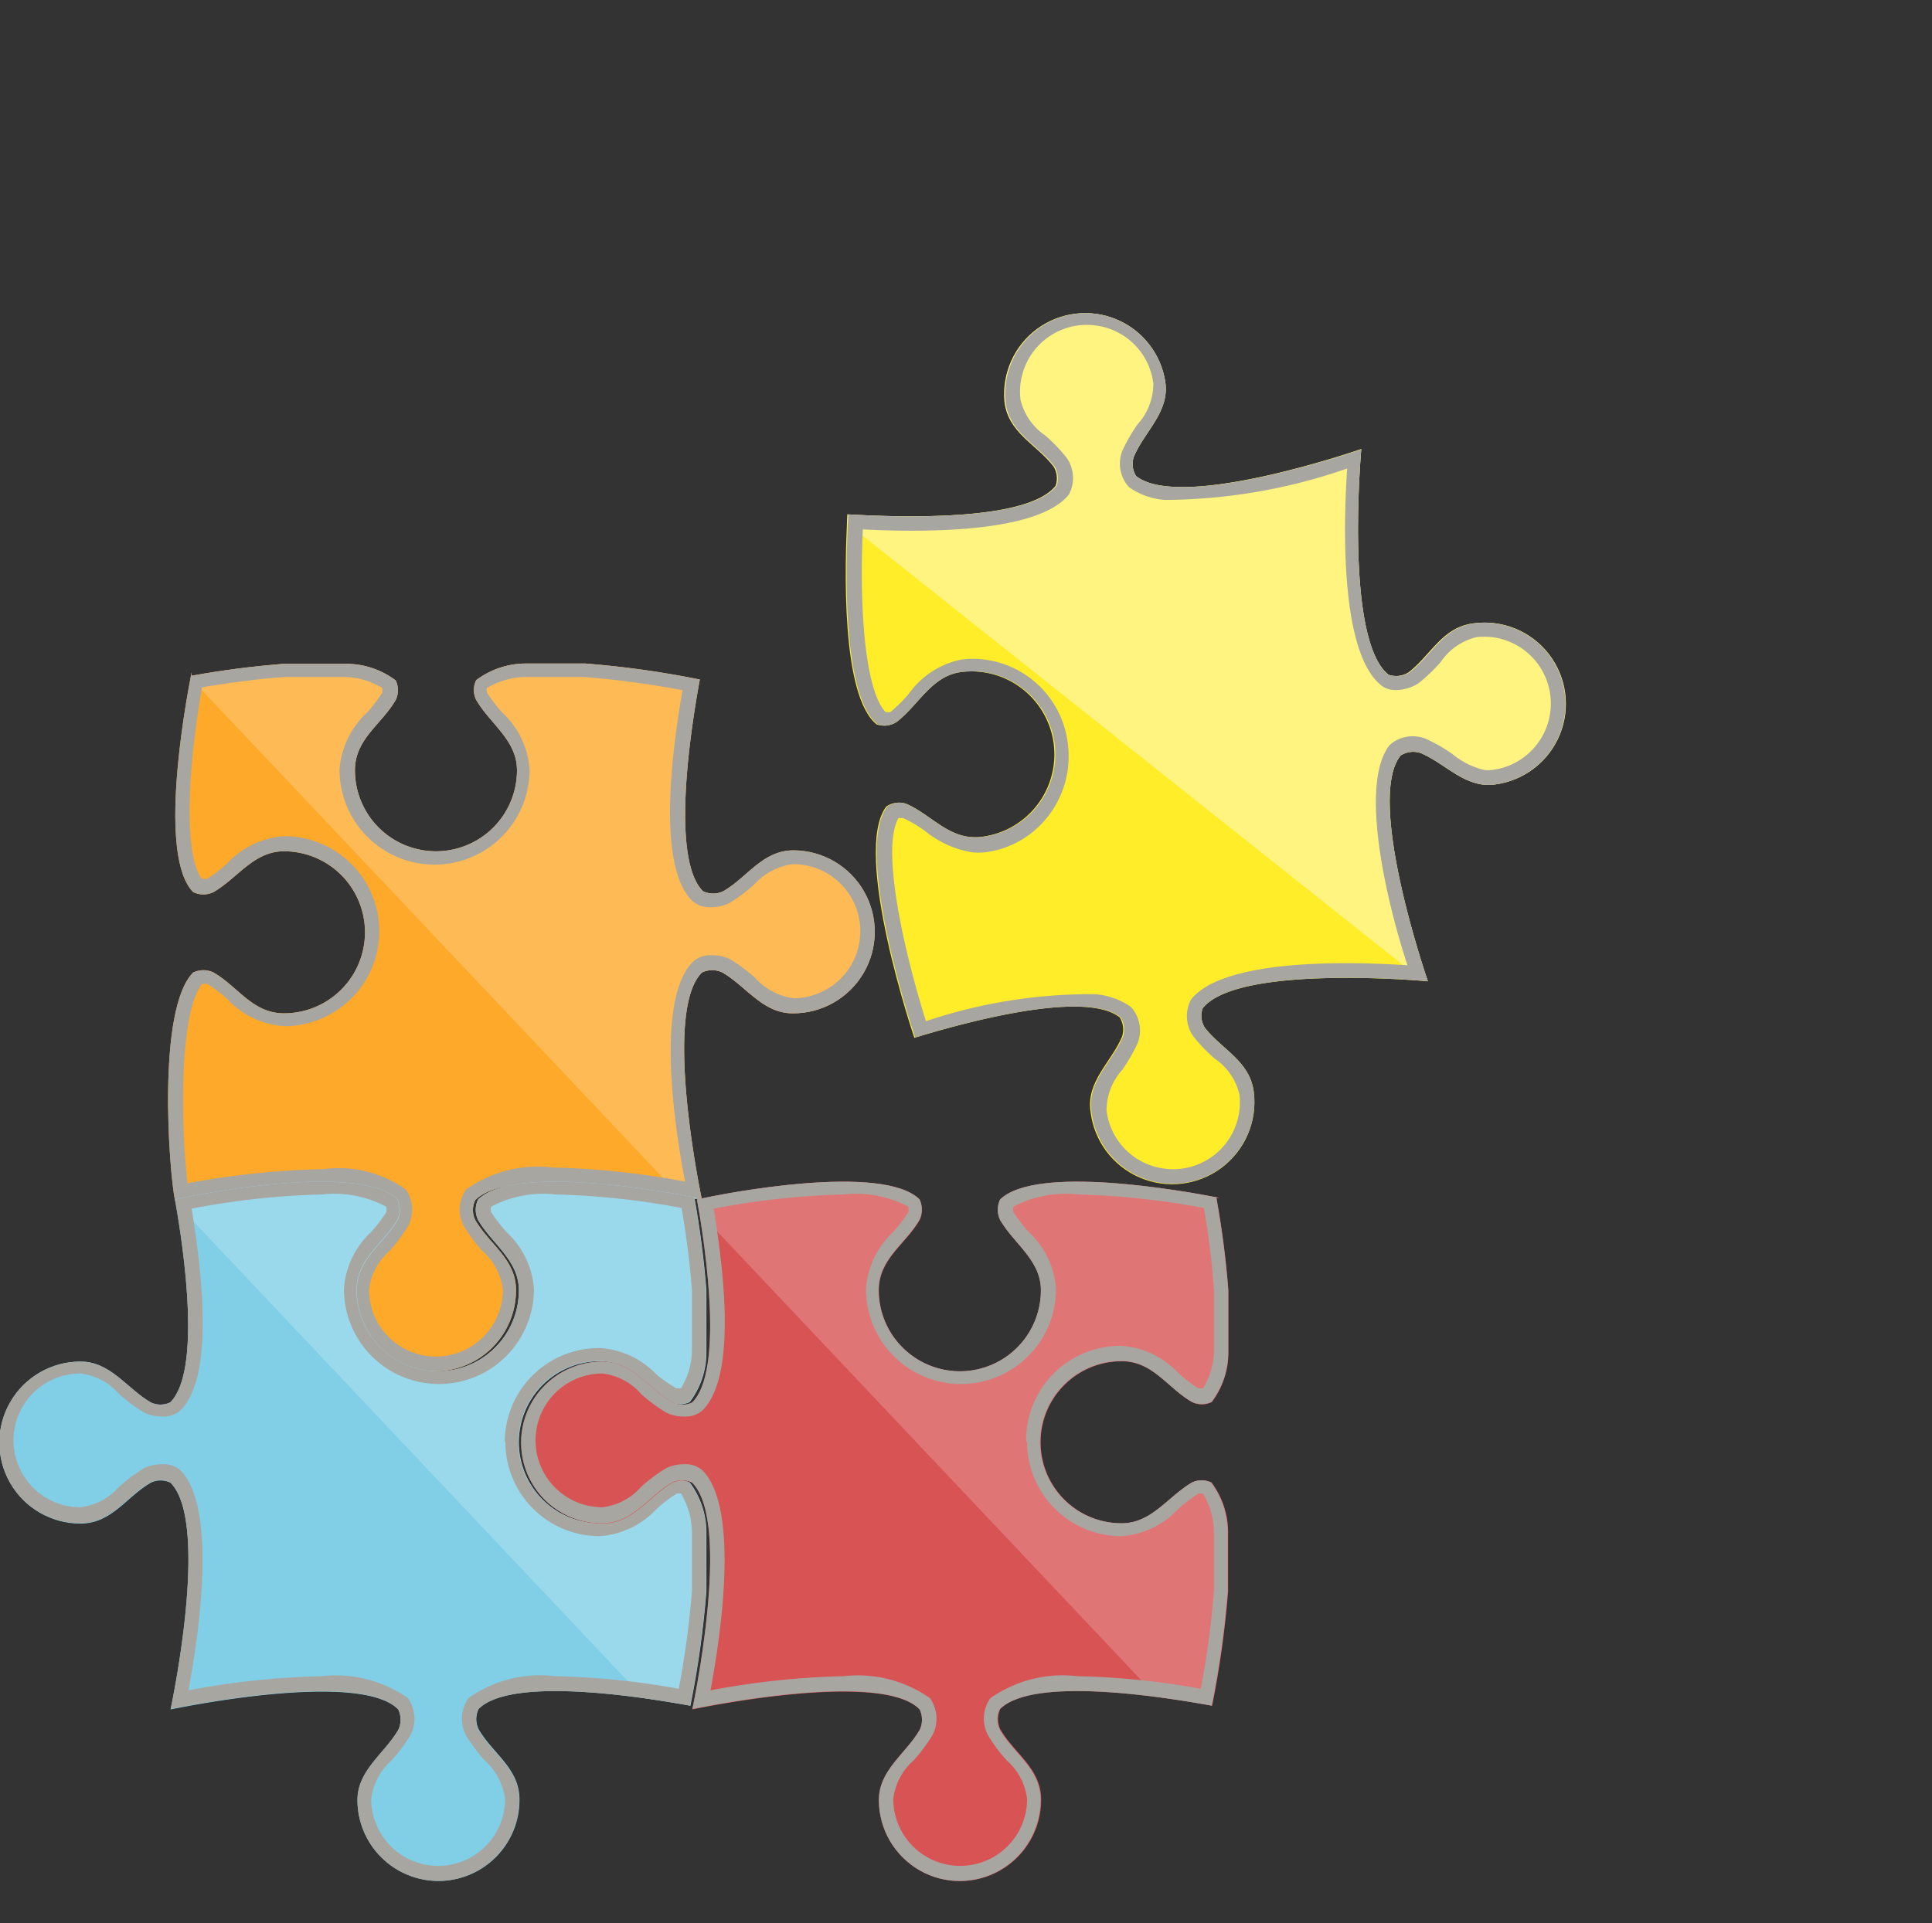 <svg xmlns="http://www.w3.org/2000/svg" xmlns:xlink="http://www.w3.org/1999/xlink" viewBox="0 0 61.51 61.24">
  <rect x="0" y="0" width="61.51" height="61.24" fill="#333333" stroke="none"/>
  <defs>
    <style>
      .cls-1 {
        fill: none;
      }

      .cls-2 {
        isolation: isolate;
      }

      .cls-3 {
        clip-path: url(#clip-path);
      }

      .cls-4 {
        fill: #fea929;
      }

      .cls-13, .cls-5 {
        fill: #fff;
      }

      .cls-5 {
        opacity: 0.2;
      }

      .cls-6 {
        fill: #a8a6a1;
        mix-blend-mode: multiply;
      }

      .cls-7 {
        clip-path: url(#clip-path-2);
      }

      .cls-8 {
        fill: #81cfe6;
      }

      .cls-9 {
        clip-path: url(#clip-path-3);
      }

      .cls-10 {
        fill: #d85354;
      }

      .cls-11 {
        clip-path: url(#clip-path-4);
      }

      .cls-12 {
        fill: #ffed29;
      }

      .cls-13 {
        opacity: 0.4;
      }
    </style>
    <clipPath id="clip-path" transform="translate(-372.08 -138.21)">
      <path class="cls-1" d="M397.35,165.29c-1,0-1.46.85-2.24,1.3a0.74,0.74,0,0,1-.65,0c-1.05-1.05-.37-5.27-0.1-6.74a30.09,30.09,0,0,0-3.65-.51h-1.89a2.64,2.64,0,0,0-1.58.53,0.72,0.72,0,0,0,0,.63c0.45,0.77,1.3,1.28,1.3,2.24a2.58,2.58,0,0,1-5.16,0c0-1,.85-1.46,1.3-2.24a0.73,0.73,0,0,0,0-.62,2.62,2.62,0,0,0-1.56-.53h-2a29.24,29.24,0,0,0-2.94.38l0-.11c-0.23,1.17-1.07,5.86.05,7a0.74,0.74,0,0,0,.65,0c0.77-.45,1.28-1.3,2.24-1.3a2.58,2.58,0,0,1,0,5.16c-1,0-1.46-.85-2.24-1.3a0.75,0.75,0,0,0-.65,0c-1.16,1.16-.77,6.31-0.58,7.25,1.68-.3,6-1,7,0a0.73,0.73,0,0,1,0,.63c-0.45.77-1.3,1.28-1.3,2.24a2.58,2.58,0,0,0,5.16,0c0-1-.85-1.46-1.3-2.24a0.72,0.72,0,0,1,0-.63c1.28-1.28,7.22,0,7.22,0s-1.28-6,0-7.25a0.75,0.75,0,0,1,.65,0c0.77,0.45,1.28,1.3,2.24,1.3A2.58,2.58,0,0,0,397.35,165.29Z"/>
    </clipPath>
    <clipPath id="clip-path-2" transform="translate(-372.08 -138.21)">
      <path class="cls-1" d="M388.62,195.52c0-1-.85-1.46-1.3-2.24a0.75,0.75,0,0,1,0-.65c1.05-1.05,5.27-.37,6.74-0.1a30.28,30.28,0,0,0,.51-3.65V187a2.66,2.66,0,0,0-.53-1.58,0.72,0.72,0,0,0-.62,0c-0.77.45-1.28,1.3-2.24,1.3a2.58,2.58,0,0,1,0-5.16c1,0,1.46.85,2.24,1.3a0.72,0.72,0,0,0,.62,0,2.62,2.62,0,0,0,.53-1.56v-2a29.45,29.45,0,0,0-.38-2.94l0.11,0c-1.17-.23-5.86-1.07-7,0.05a0.75,0.75,0,0,0,0,.65c0.45,0.77,1.3,1.28,1.3,2.24a2.58,2.58,0,0,1-5.16,0c0-1,.85-1.46,1.3-2.24a0.76,0.76,0,0,0,0-.65c-1.16-1.16-6.15-.22-7.09,0,0.3,1.68.84,5.47-.15,6.46a0.72,0.72,0,0,1-.62,0c-0.77-.45-1.28-1.3-2.24-1.3a2.58,2.58,0,0,0,0,5.16c1,0,1.46-.85,2.24-1.3a0.72,0.72,0,0,1,.63,0c1.28,1.28,0,7.22,0,7.22s6-1.28,7.25,0a0.76,0.76,0,0,1,0,.65c-0.45.77-1.3,1.28-1.3,2.24A2.58,2.58,0,1,0,388.62,195.52Z"/>
    </clipPath>
    <clipPath id="clip-path-3" transform="translate(-372.08 -138.21)">
      <path class="cls-1" d="M405.23,195.52c0-1-.85-1.46-1.3-2.24a0.76,0.76,0,0,1,0-.65c1.05-1.05,5.27-.37,6.74-0.1a30.34,30.34,0,0,0,.51-3.65V187a2.65,2.65,0,0,0-.53-1.58,0.72,0.72,0,0,0-.62,0c-0.77.45-1.28,1.3-2.24,1.3a2.58,2.58,0,0,1,0-5.16c1,0,1.46.85,2.24,1.3a0.72,0.72,0,0,0,.63,0,2.62,2.62,0,0,0,.53-1.56v-2a28.91,28.91,0,0,0-.38-2.94l0.11,0c-1.17-.23-5.86-1.07-7,0.05a0.76,0.76,0,0,0,0,.65c0.45,0.77,1.3,1.28,1.3,2.24a2.58,2.58,0,1,1-5.16,0c0-1,.85-1.46,1.3-2.24a0.76,0.76,0,0,0,0-.65c-1.16-1.16-6.15-.22-7.09,0,0.3,1.68.84,5.47-.15,6.46a0.72,0.72,0,0,1-.63,0c-0.77-.45-1.28-1.3-2.24-1.3a2.58,2.58,0,0,0,0,5.16c1,0,1.46-.85,2.24-1.3a0.73,0.73,0,0,1,.63,0c1.28,1.28,0,7.22,0,7.22s6-1.28,7.24,0a0.76,0.76,0,0,1,0,.65c-0.45.77-1.3,1.28-1.3,2.24A2.58,2.58,0,1,0,405.23,195.52Z"/>
    </clipPath>
    <clipPath id="clip-path-4" transform="translate(-372.08 -138.21)">
      <path class="cls-1" d="M419,158.06c-1,.12-1.35,1-2.07,1.56a0.75,0.75,0,0,1-.64.08c-1.42-1.12-.87-7.19-0.87-7.19s-5.75,2-7.17.86a0.72,0.72,0,0,1-.07-0.62c0.35-.82,1.14-1.42,1-2.38a2.58,2.58,0,0,0-5.12.62c0.11,1,1,1.35,1.56,2.07a0.72,0.72,0,0,1,.07.62c-0.91,1.16-5.08,1-6.63.91-0.09,1.63-.21,5.77.93,6.69a0.73,0.73,0,0,0,.64-0.08c0.71-.55,1.11-1.47,2.06-1.59a2.64,2.64,0,0,1,.63,5.25c-1,.12-1.56-0.69-2.38-1.05a0.73,0.73,0,0,0-.64.08c-1.11,1.45.88,7.34,0.89,7.37,1.57-.48,5.41-1.54,6.54-0.65a0.73,0.73,0,0,1,.07.62c-0.35.82-1.14,1.42-1,2.38A2.58,2.58,0,0,0,412,173c-0.12-1-1-1.35-1.56-2.06a0.72,0.72,0,0,1-.07-0.62c1.12-1.42,7.17-.86,7.17-0.86s-2-5.77-.87-7.19a0.75,0.75,0,0,1,.64-0.08c0.82,0.35,1.43,1.14,2.38,1A2.58,2.58,0,1,0,419,158.06Z"/>
    </clipPath>
  </defs>
  <title>pazzle</title>
  <g class="cls-2">
    <g id="Layer_1" data-name="Layer 1">
      <g>
        <g class="cls-3">
          <path class="cls-4" d="M397.35,165.29c-1,0-1.46.85-2.24,1.3a0.74,0.74,0,0,1-.65,0c-1.05-1.05-.37-5.27-0.1-6.74a30.09,30.09,0,0,0-3.65-.51h-1.89a2.64,2.64,0,0,0-1.58.53,0.72,0.72,0,0,0,0,.63c0.45,0.77,1.3,1.28,1.3,2.24a2.58,2.58,0,0,1-5.16,0c0-1,.85-1.46,1.3-2.24a0.73,0.73,0,0,0,0-.62,2.62,2.62,0,0,0-1.56-.53h-2a29.24,29.24,0,0,0-2.94.38l0-.11c-0.23,1.17-1.07,5.86.05,7a0.74,0.74,0,0,0,.65,0c0.77-.45,1.28-1.3,2.24-1.3a2.58,2.58,0,0,1,0,5.16c-1,0-1.46-.85-2.24-1.3a0.75,0.75,0,0,0-.65,0c-1.16,1.16-.77,6.31-0.58,7.25,1.68-.3,6-1,7,0a0.73,0.73,0,0,1,0,.63c-0.45.77-1.3,1.28-1.3,2.24a2.58,2.58,0,0,0,5.16,0c0-1-.85-1.46-1.3-2.24a0.72,0.72,0,0,1,0-.63c1.28-1.28,7.22,0,7.22,0s-1.28-6,0-7.25a0.75,0.75,0,0,1,.65,0c0.77,0.45,1.28,1.3,2.24,1.3A2.58,2.58,0,0,0,397.35,165.29Z" transform="translate(-372.08 -138.21)"/>
          <polygon class="cls-5" points="0.18 15.37 26.18 42.88 38.75 27.63 12.79 4.65 0.18 15.37"/>
          <path class="cls-6" d="M397.35,165.29c-1,0-1.46.85-2.24,1.3a0.74,0.74,0,0,1-.65,0c-1.05-1.05-.37-5.27-0.1-6.74a30.09,30.09,0,0,0-3.65-.51h-1.89a2.64,2.64,0,0,0-1.58.53,0.72,0.72,0,0,0,0,.63c0.45,0.77,1.3,1.28,1.3,2.24a2.58,2.58,0,0,1-5.16,0c0-1,.85-1.46,1.3-2.24a0.73,0.73,0,0,0,0-.62,2.62,2.62,0,0,0-1.56-.53h-2a29.24,29.24,0,0,0-2.94.38l0-.11c-0.23,1.17-1.07,5.86.05,7a0.74,0.74,0,0,0,.65,0c0.77-.45,1.28-1.3,2.24-1.3a2.58,2.58,0,0,1,0,5.16c-1,0-1.46-.85-2.24-1.3a0.75,0.75,0,0,0-.65,0c-1.16,1.16-.77,6.31-0.58,7.25,1.68-.3,6-1,7,0a0.73,0.73,0,0,1,0,.63c-0.45.77-1.3,1.28-1.3,2.24a2.58,2.58,0,0,0,5.16,0c0-1-.85-1.46-1.3-2.24a0.72,0.72,0,0,1,0-.63c1.28-1.28,7.22,0,7.22,0s-1.28-6,0-7.25a0.75,0.75,0,0,1,.65,0c0.77,0.45,1.28,1.3,2.24,1.3A2.58,2.58,0,0,0,397.35,165.29Zm0,4.71a2,2,0,0,1-1.23-.65,5.35,5.35,0,0,0-.79-0.59,1.29,1.29,0,0,0-.59-0.13,0.82,0.82,0,0,0-.6.21c-1.19,1.19-.59,5.23-0.25,7a25.58,25.58,0,0,0-4.21-.45,3.93,3.93,0,0,0-2.76.7,1.12,1.12,0,0,0-.07,1.17,5.25,5.25,0,0,0,.59.79,1.94,1.94,0,0,1,.65,1.23,2.13,2.13,0,1,1-4.26,0,1.94,1.94,0,0,1,.65-1.23,5.26,5.26,0,0,0,.59-0.79,1.12,1.12,0,0,0-.07-1.17,3.7,3.7,0,0,0-2.61-.65,27.18,27.18,0,0,0-4.34.45c-0.19-1.54-.31-5.4.47-6.35h0l0.16,0a4.78,4.78,0,0,1,.64.49,2.73,2.73,0,0,0,1.81.86,3,3,0,1,0,0-6.05,2.73,2.73,0,0,0-1.81.86,4.56,4.56,0,0,1-.65.5h-0.16c-0.53-.67-0.52-3.07,0-6.1,0.7-.12,1.66-0.26,2.63-0.33h1.93a2.36,2.36,0,0,1,1.18.35,0.56,0.56,0,0,1,0,.15,4.87,4.87,0,0,1-.49.64,2.73,2.73,0,0,0-.87,1.81,3,3,0,0,0,6.05,0,2.73,2.73,0,0,0-.86-1.81,4.61,4.61,0,0,1-.5-0.65,0.48,0.48,0,0,1,0-.14,2.47,2.47,0,0,1,1.25-.35h1.85a29.11,29.11,0,0,1,3.13.42c-0.39,2.22-.77,5.63.3,6.7a0.81,0.81,0,0,0,.6.21,1.29,1.29,0,0,0,.59-0.13,5.27,5.27,0,0,0,.79-0.59,2,2,0,0,1,1.23-.65A2.13,2.13,0,0,1,397.35,170Z" transform="translate(-372.08 -138.21)"/>
        </g>
        <g class="cls-7">
          <path class="cls-8" d="M388.62,195.52c0-1-.85-1.46-1.3-2.24a0.75,0.75,0,0,1,0-.65c1.05-1.05,5.27-.37,6.74-0.1a30.28,30.28,0,0,0,.51-3.65V187a2.66,2.66,0,0,0-.53-1.58,0.72,0.72,0,0,0-.62,0c-0.77.45-1.28,1.3-2.24,1.3a2.58,2.58,0,0,1,0-5.16c1,0,1.46.85,2.24,1.3a0.72,0.72,0,0,0,.62,0,2.62,2.62,0,0,0,.53-1.56v-2a29.45,29.45,0,0,0-.38-2.94l0.11,0c-1.17-.23-5.86-1.07-7,0.05a0.75,0.75,0,0,0,0,.65c0.45,0.77,1.3,1.28,1.3,2.24a2.58,2.58,0,0,1-5.16,0c0-1,.85-1.46,1.3-2.24a0.76,0.76,0,0,0,0-.65c-1.16-1.16-6.15-.22-7.09,0,0.3,1.68.84,5.47-.15,6.46a0.72,0.72,0,0,1-.62,0c-0.77-.45-1.28-1.3-2.24-1.3a2.58,2.58,0,0,0,0,5.16c1,0,1.46-.85,2.24-1.3a0.72,0.72,0,0,1,.63,0c1.28,1.28,0,7.22,0,7.22s6-1.28,7.25,0a0.76,0.76,0,0,1,0,.65c-0.45.77-1.3,1.28-1.3,2.24A2.58,2.58,0,1,0,388.62,195.52Z" transform="translate(-372.08 -138.21)"/>
          <polygon class="cls-5" points="0 32.38 25.99 59.89 38.57 44.64 12.61 21.66 0 32.38"/>
          <path class="cls-6" d="M391.17,181.55c1,0,1.46.85,2.24,1.3a0.72,0.72,0,0,0,.62,0,2.62,2.62,0,0,0,.53-1.56v-2a29.45,29.45,0,0,0-.38-2.94l0.11,0c-1.17-.23-5.86-1.07-7,0.05a0.75,0.75,0,0,0,0,.65c0.45,0.77,1.3,1.28,1.3,2.24a2.58,2.58,0,0,1-5.16,0c0-1,.85-1.46,1.3-2.24a0.76,0.76,0,0,0,0-.65c-1.16-1.16-6.15-.22-7.09,0,0.3,1.68.84,5.47-.15,6.46a0.72,0.72,0,0,1-.62,0c-0.77-.45-1.28-1.3-2.24-1.3a2.58,2.58,0,0,0,0,5.16c1,0,1.46-.85,2.24-1.3a0.72,0.72,0,0,1,.63,0c1.28,1.28,0,7.22,0,7.22s6-1.28,7.25,0a0.76,0.76,0,0,1,0,.65c-0.45.77-1.3,1.28-1.3,2.24a2.58,2.58,0,1,0,5.16,0c0-1-.85-1.46-1.3-2.24a0.75,0.75,0,0,1,0-.65c1.05-1.05,5.27-.37,6.74-0.1a30.28,30.28,0,0,0,.51-3.65V187a2.66,2.66,0,0,0-.53-1.58,0.72,0.72,0,0,0-.62,0c-0.77.45-1.28,1.3-2.24,1.3A2.58,2.58,0,0,1,391.17,181.55Zm-3,2.58a3,3,0,0,0,3,3,2.73,2.73,0,0,0,1.81-.86,4.64,4.64,0,0,1,.65-0.5h0.13a2.47,2.47,0,0,1,.35,1.25v1.84a28.79,28.79,0,0,1-.42,3.13,24.65,24.65,0,0,0-3.93-.4,3.94,3.94,0,0,0-2.77.7,1.14,1.14,0,0,0-.07,1.19,5.41,5.41,0,0,0,.59.79,2,2,0,0,1,.65,1.23,2.13,2.13,0,1,1-4.26,0,1.93,1.93,0,0,1,.65-1.23,5.25,5.25,0,0,0,.59-0.79,1.14,1.14,0,0,0-.07-1.19,4,4,0,0,0-2.76-.7,25.59,25.59,0,0,0-4.23.45c0.33-1.76.93-5.79-.25-7a0.8,0.8,0,0,0-.59-0.2,1.26,1.26,0,0,0-.58.13,5.21,5.21,0,0,0-.79.59,1.94,1.94,0,0,1-1.23.65,2.13,2.13,0,0,1,0-4.26,1.94,1.94,0,0,1,1.23.65,5.27,5.27,0,0,0,.79.59,1.25,1.25,0,0,0,.58.13,0.8,0.8,0,0,0,.59-0.2c1-1,.76-3.95.35-6.42a25,25,0,0,1,4.13-.45,3.54,3.54,0,0,1,2.07.39,0.55,0.55,0,0,1,0,.17,4.81,4.81,0,0,1-.49.64,2.72,2.72,0,0,0-.86,1.81,3,3,0,0,0,6.05,0,2.73,2.73,0,0,0-.87-1.81,4.85,4.85,0,0,1-.5-0.65,0.75,0.75,0,0,1,0-.16,3.56,3.56,0,0,1,2.07-.39,24.46,24.46,0,0,1,4,.43c0.12,0.7.26,1.66,0.33,2.63v1.93a2.36,2.36,0,0,1-.35,1.18h0l-0.15,0A4.62,4.62,0,0,1,393,182a2.73,2.73,0,0,0-1.81-.86A3,3,0,0,0,388.15,184.13Z" transform="translate(-372.08 -138.21)"/>
        </g>
        <g class="cls-9">
          <path class="cls-10" d="M405.23,195.52c0-1-.85-1.46-1.3-2.24a0.76,0.76,0,0,1,0-.65c1.05-1.05,5.27-.37,6.74-0.1a30.34,30.34,0,0,0,.51-3.65V187a2.65,2.65,0,0,0-.53-1.58,0.72,0.72,0,0,0-.62,0c-0.77.45-1.28,1.3-2.24,1.3a2.58,2.58,0,0,1,0-5.16c1,0,1.46.85,2.24,1.3a0.72,0.72,0,0,0,.63,0,2.62,2.62,0,0,0,.53-1.56v-2a28.91,28.91,0,0,0-.38-2.94l0.11,0c-1.17-.23-5.86-1.07-7,0.05a0.76,0.76,0,0,0,0,.65c0.45,0.77,1.3,1.28,1.3,2.24a2.58,2.58,0,1,1-5.16,0c0-1,.85-1.46,1.3-2.24a0.76,0.76,0,0,0,0-.65c-1.16-1.16-6.15-.22-7.09,0,0.3,1.68.84,5.47-.15,6.46a0.72,0.72,0,0,1-.63,0c-0.77-.45-1.28-1.3-2.24-1.3a2.58,2.58,0,0,0,0,5.16c1,0,1.46-.85,2.24-1.3a0.73,0.73,0,0,1,.63,0c1.28,1.28,0,7.22,0,7.22s6-1.28,7.24,0a0.76,0.76,0,0,1,0,.65c-0.45.77-1.3,1.28-1.3,2.24A2.58,2.58,0,1,0,405.23,195.52Z" transform="translate(-372.08 -138.21)"/>
          <polygon class="cls-5" points="17.65 33.73 43.64 61.24 56.22 46 30.26 23.02 17.65 33.73"/>
          <path class="cls-6" d="M407.78,181.55c1,0,1.46.85,2.24,1.3a0.72,0.72,0,0,0,.63,0,2.62,2.62,0,0,0,.53-1.56v-2a28.91,28.91,0,0,0-.38-2.94l0.11,0c-1.17-.23-5.86-1.07-7,0.05a0.76,0.76,0,0,0,0,.65c0.45,0.77,1.3,1.28,1.3,2.24a2.58,2.58,0,1,1-5.16,0c0-1,.85-1.46,1.3-2.24a0.76,0.76,0,0,0,0-.65c-1.16-1.16-6.15-.22-7.09,0,0.3,1.68.84,5.47-.15,6.46a0.72,0.72,0,0,1-.63,0c-0.77-.45-1.28-1.3-2.24-1.3a2.58,2.58,0,0,0,0,5.16c1,0,1.46-.85,2.24-1.3a0.73,0.73,0,0,1,.63,0c1.28,1.28,0,7.22,0,7.22s6-1.28,7.24,0a0.76,0.76,0,0,1,0,.65c-0.45.77-1.3,1.28-1.3,2.24a2.58,2.58,0,1,0,5.16,0c0-1-.85-1.46-1.3-2.24a0.76,0.76,0,0,1,0-.65c1.05-1.05,5.27-.37,6.74-0.1a30.34,30.34,0,0,0,.51-3.65V187a2.65,2.65,0,0,0-.53-1.58,0.72,0.72,0,0,0-.62,0c-0.77.45-1.28,1.3-2.24,1.3A2.58,2.58,0,0,1,407.78,181.55Zm-3,2.58a3,3,0,0,0,3,3,2.73,2.73,0,0,0,1.81-.86,4.56,4.56,0,0,1,.65-0.5h0.14a2.46,2.46,0,0,1,.35,1.25v1.84a28.42,28.42,0,0,1-.42,3.13,24.62,24.62,0,0,0-3.93-.4,4,4,0,0,0-2.77.7,1.13,1.13,0,0,0-.07,1.19,5.24,5.24,0,0,0,.59.79,1.94,1.94,0,0,1,.65,1.23,2.13,2.13,0,1,1-4.26,0,1.94,1.94,0,0,1,.65-1.23,5.26,5.26,0,0,0,.59-0.79,1.14,1.14,0,0,0-.07-1.19,4,4,0,0,0-2.76-.7,25.59,25.59,0,0,0-4.23.45c0.33-1.76.93-5.79-.25-7a0.8,0.8,0,0,0-.59-0.2,1.27,1.27,0,0,0-.58.13,5.36,5.36,0,0,0-.79.59,1.94,1.94,0,0,1-1.23.65,2.13,2.13,0,0,1,0-4.26,1.94,1.94,0,0,1,1.23.65,5.28,5.28,0,0,0,.79.59,1.25,1.25,0,0,0,.58.13,0.8,0.8,0,0,0,.59-0.2c1-1,.76-3.95.35-6.42a25,25,0,0,1,4.13-.45,3.54,3.54,0,0,1,2.07.39,0.55,0.55,0,0,1,0,.17,4.71,4.71,0,0,1-.49.64,2.73,2.73,0,0,0-.86,1.81,3,3,0,0,0,6.05,0,2.74,2.74,0,0,0-.86-1.81,4.45,4.45,0,0,1-.5-0.65,0.63,0.63,0,0,1,0-.16,3.54,3.54,0,0,1,2.07-.39,24.65,24.65,0,0,1,4,.43c0.12,0.7.26,1.66,0.32,2.63v1.93a2.36,2.36,0,0,1-.35,1.18h0l-0.15,0a4.71,4.71,0,0,1-.64-0.49,2.73,2.73,0,0,0-1.81-.86A3,3,0,0,0,404.75,184.13Z" transform="translate(-372.08 -138.21)"/>
        </g>
        <g class="cls-11">
          <path class="cls-12" d="M419,158.06c-1,.12-1.35,1-2.07,1.56a0.75,0.75,0,0,1-.64.08c-1.42-1.12-.87-7.19-0.87-7.19s-5.75,2-7.17.86a0.72,0.72,0,0,1-.07-0.62c0.35-.82,1.14-1.42,1-2.38a2.58,2.58,0,0,0-5.12.62c0.11,1,1,1.35,1.56,2.07a0.72,0.72,0,0,1,.07.62c-0.91,1.16-5.08,1-6.63.91-0.09,1.63-.21,5.77.93,6.69a0.73,0.73,0,0,0,.64-0.08c0.71-.55,1.11-1.47,2.06-1.59a2.64,2.64,0,0,1,.63,5.25c-1,.12-1.56-0.69-2.38-1.05a0.73,0.73,0,0,0-.64.08c-1.11,1.45.88,7.34,0.89,7.37,1.57-.48,5.41-1.54,6.54-0.65a0.73,0.73,0,0,1,.07.62c-0.35.82-1.14,1.42-1,2.38A2.58,2.58,0,0,0,412,173c-0.12-1-1-1.35-1.56-2.06a0.72,0.72,0,0,1-.07-0.62c1.12-1.42,7.17-.86,7.17-0.86s-2-5.77-.87-7.19a0.75,0.75,0,0,1,.64-0.08c0.82,0.35,1.43,1.14,2.38,1A2.58,2.58,0,1,0,419,158.06Z" transform="translate(-372.08 -138.21)"/>
          <polygon class="cls-13" points="21.59 12.39 51.22 35.94 61.51 19.07 32.55 0 21.59 12.39"/>
          <path class="cls-6" d="M421.9,160.31a2.58,2.58,0,0,0-2.87-2.25c-1,.12-1.35,1-2.07,1.56a0.75,0.75,0,0,1-.64.08c-1.42-1.12-.87-7.19-0.87-7.19s-5.75,2-7.17.86a0.72,0.72,0,0,1-.07-0.62c0.35-.82,1.14-1.42,1-2.38a2.58,2.58,0,0,0-5.12.62c0.11,1,1,1.35,1.56,2.07a0.72,0.72,0,0,1,.07.62c-0.91,1.16-5.08,1-6.63.91-0.09,1.63-.21,5.77.93,6.69a0.73,0.73,0,0,0,.64-0.08c0.71-.55,1.11-1.47,2.06-1.59a2.64,2.64,0,0,1,.63,5.25c-1,.12-1.56-0.69-2.38-1.05a0.73,0.73,0,0,0-.64.08c-1.11,1.45.88,7.34,0.89,7.37,1.57-.48,5.41-1.54,6.54-0.65a0.73,0.73,0,0,1,.07.62c-0.35.82-1.14,1.42-1,2.38A2.58,2.58,0,0,0,412,173c-0.12-1-1-1.35-1.56-2.06a0.72,0.72,0,0,1-.07-0.62c1.12-1.42,7.17-.86,7.17-0.86s-2-5.77-.87-7.19a0.75,0.75,0,0,1,.64-0.08c0.82,0.35,1.43,1.14,2.38,1A2.58,2.58,0,0,0,421.9,160.31ZM421,161.93a2.12,2.12,0,0,1-1.42.8,1.07,1.07,0,0,1-.25,0,2.49,2.49,0,0,1-1-.5,5.23,5.23,0,0,0-.85-0.49,0.93,0.93,0,0,0-.26-0.07,1.08,1.08,0,0,0-.91.28c-1,1.32,0,5.25.58,7-1.79-.12-5.85-0.23-6.89,1.09a1.12,1.12,0,0,0,.07,1.17,5.18,5.18,0,0,0,.68.71,1.92,1.92,0,0,1,.79,1.14,2.13,2.13,0,0,1-1.86,2.37,2.18,2.18,0,0,1-.49,0,2.12,2.12,0,0,1-1.88-1.86,1.94,1.94,0,0,1,.5-1.29,5.35,5.35,0,0,0,.49-0.85,1.12,1.12,0,0,0-.21-1.15,2.26,2.26,0,0,0-1.17-.41,16.46,16.46,0,0,0-5.36.86c-0.71-2.26-1.44-5.52-.87-6.47h0.14a4,4,0,0,1,.72.43,3.2,3.2,0,0,0,1.46.66,2,2,0,0,0,.45,0,3,3,0,0,0,2-1.16,3.1,3.1,0,0,0,.62-2.27,3.06,3.06,0,0,0-2.69-2.71,2.91,2.91,0,0,0-.68,0,2.71,2.71,0,0,0-1.7,1.1,4.54,4.54,0,0,1-.59.58l-0.14,0c-0.58-.59-0.86-2.83-0.73-5.82,2.59,0.13,5.67,0,6.56-1.11a1.12,1.12,0,0,0-.07-1.17,5.21,5.21,0,0,0-.68-0.71,1.92,1.92,0,0,1-.79-1.14,2.13,2.13,0,0,1,1.86-2.37,2.17,2.17,0,0,1,.49,0,2.12,2.12,0,0,1,1.88,1.86,1.93,1.93,0,0,1-.5,1.29,5.47,5.47,0,0,0-.49.85,1.12,1.12,0,0,0,.21,1.15,2.23,2.23,0,0,0,1.16.41,17.86,17.86,0,0,0,5.79-1c-0.12,1.79-.23,5.87,1.09,6.91a0.68,0.68,0,0,0,.35.14,1.33,1.33,0,0,0,.83-0.21,5.43,5.43,0,0,0,.71-0.68,1.92,1.92,0,0,1,1.14-.79,2.17,2.17,0,0,1,.49,0A2.13,2.13,0,0,1,421,161.93Z" transform="translate(-372.08 -138.21)"/>
        </g>
      </g>
    </g>
  </g>
</svg>
